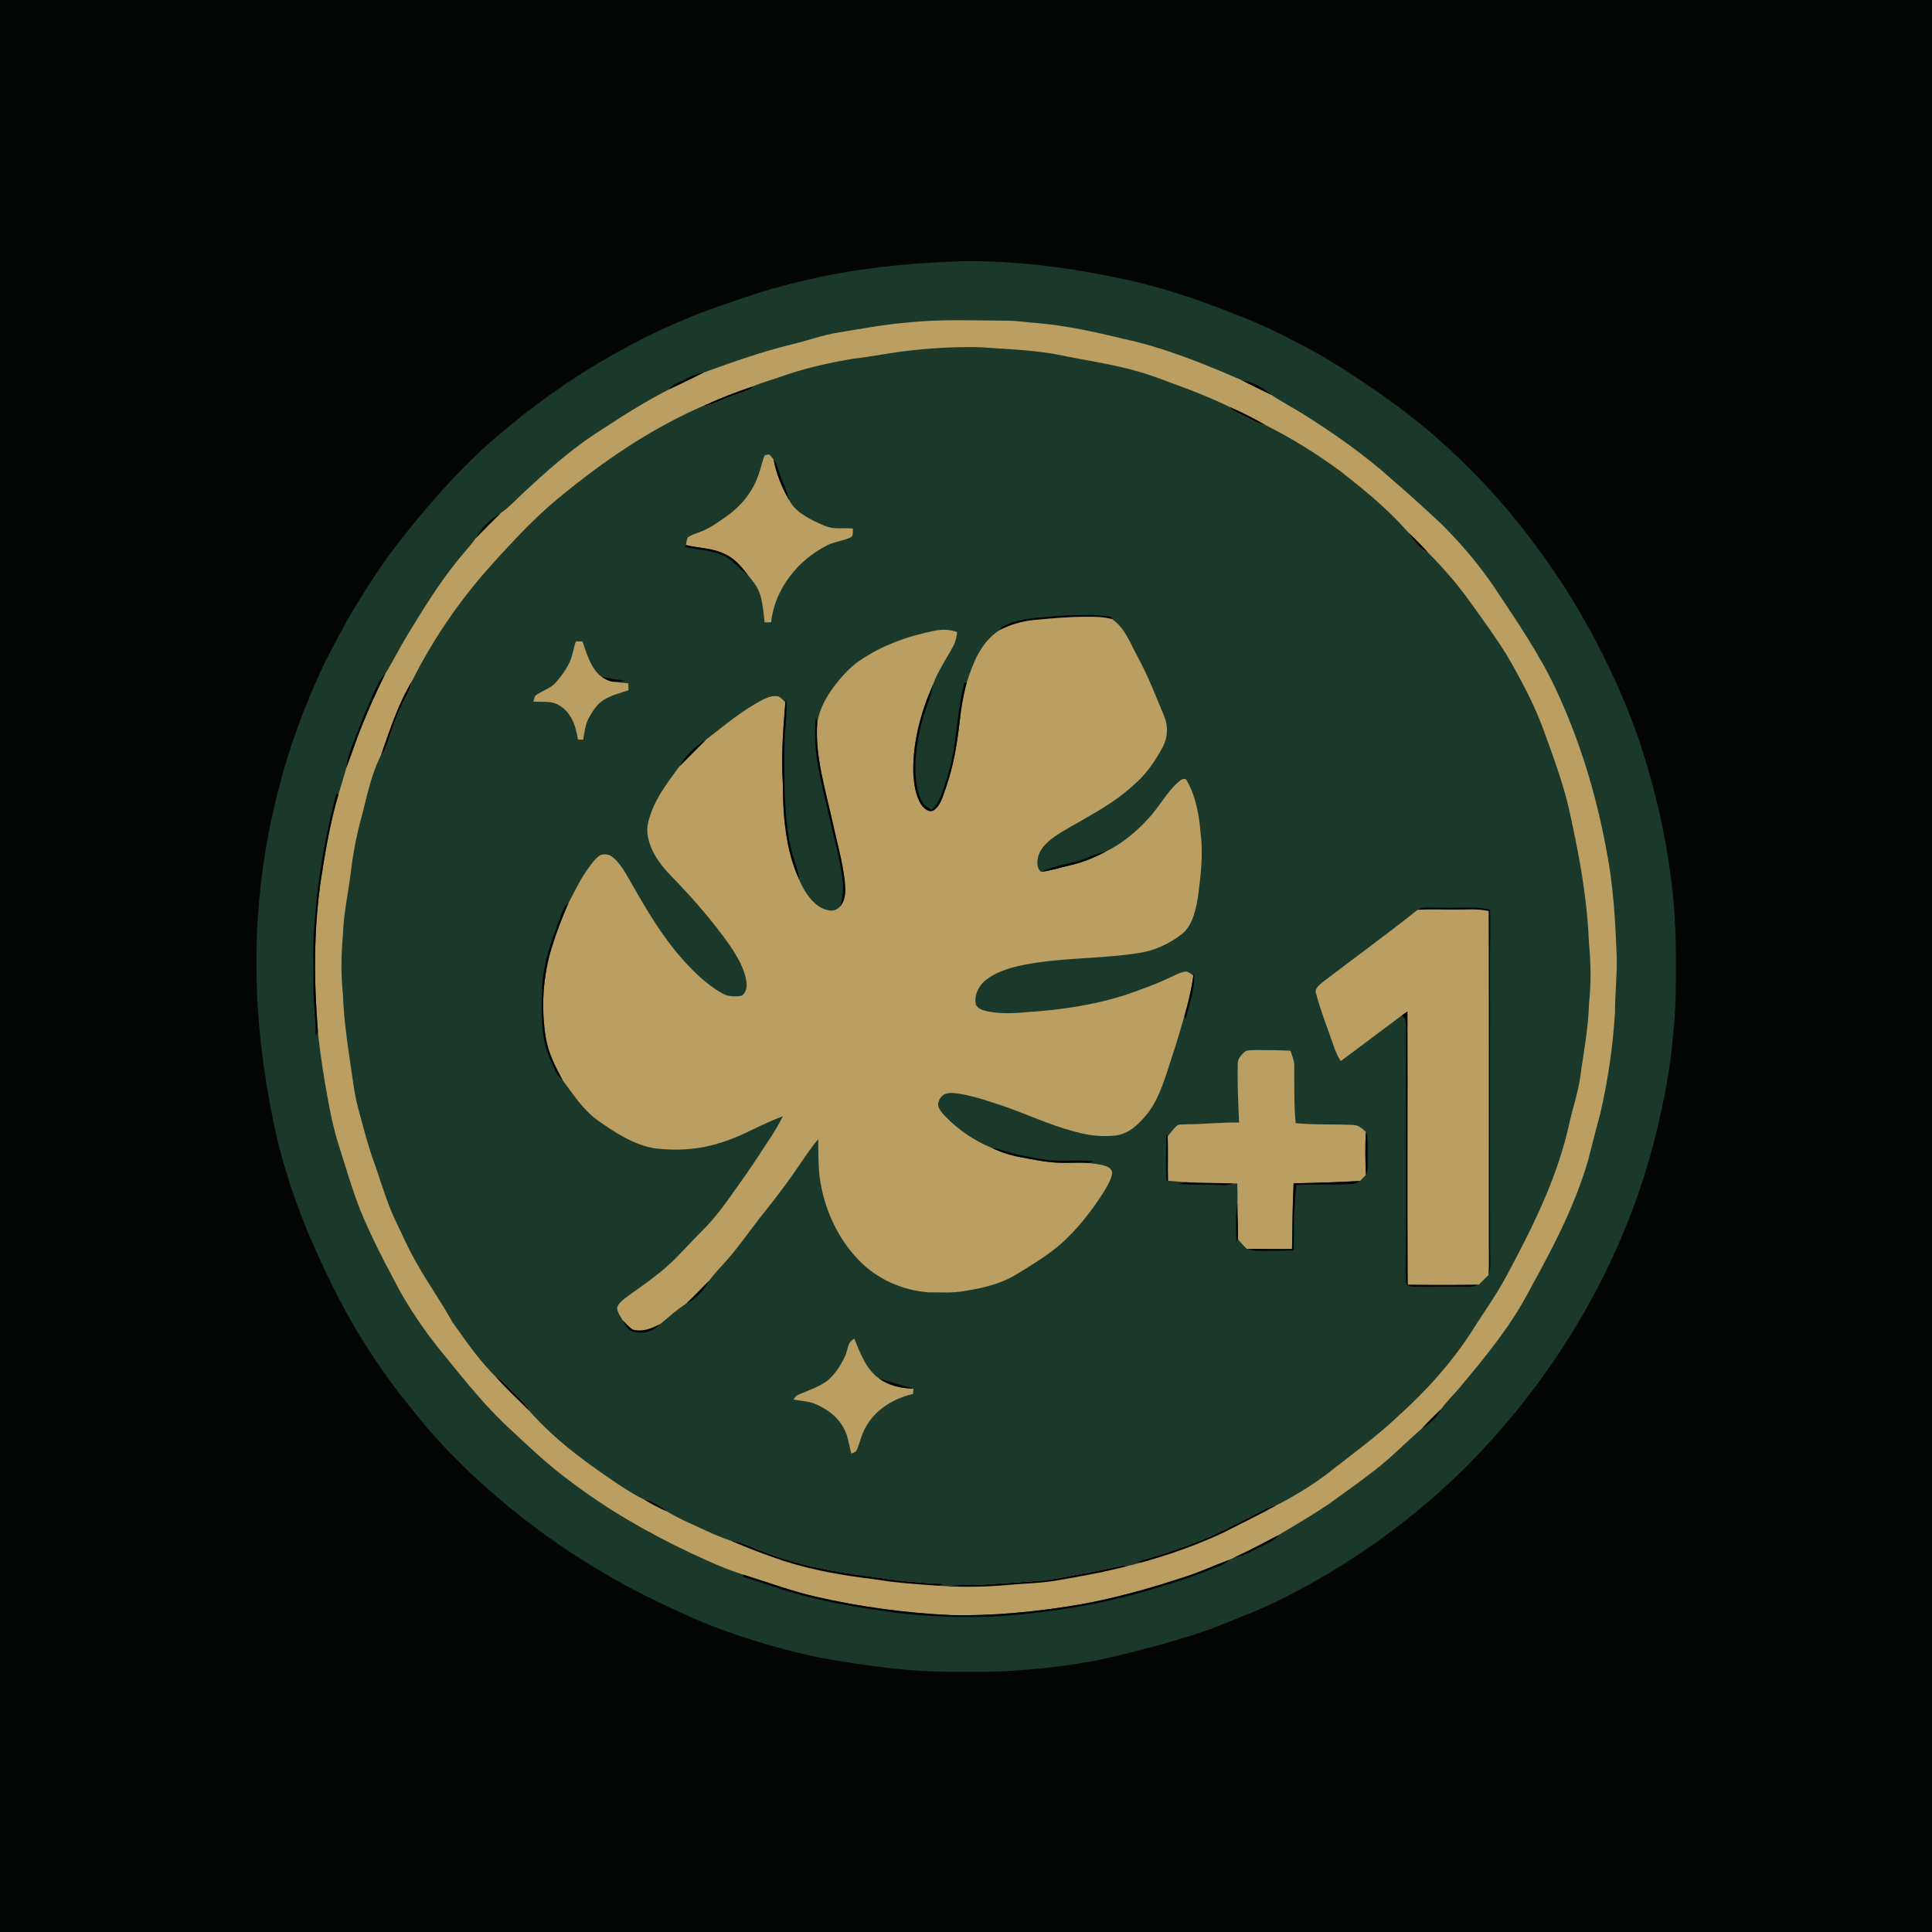 <?xml version="1.0" encoding="UTF-8"?>
<svg data-bbox="0 0 1024 1024" height="1024pt" width="1024pt" viewBox="0 0 1024 1024" xmlns="http://www.w3.org/2000/svg" data-type="color">
    <g>
        <path fill="#030404" d="M0 0h1024v1024H0z" data-color="1"/>
        <path fill="#1a392b" d="M509.26 138.47c30.2-.51 59.75 3.67 89.2 10.05 11.55 2.61 22.98 6.01 34.2 9.81 17.55 6.34 35.69 13.02 52.11 21.87 17.54 8.59 34.23 19.58 50.13 30.89 16.06 11.32 31.07 24.15 44.84 38.17 18.35 18.18 33.86 38.38 48.17 59.83 16.86 26.22 30.86 54.47 41.07 83.94 12.16 36.91 19.61 76.03 19.24 114.97.04 11.34.15 22.78-.86 34.08-1.17 17.57-4.11 35.04-8.06 52.19-16.11 71.45-54.57 137.14-107.11 187.93-27.38 26.23-58.86 48.26-92.75 65.25-10.94 5.59-22.89 9.93-34.32 14.66-9.92 3.77-20.11 6.86-30.34 9.66-11.89 3.1-23.47 6.35-35.35 8.63-12.74 2.28-25.54 3.98-38.47 4.79-11.32 1.13-22.61.85-33.96.88-24.38.31-49.42-3.36-73.39-7.64-23.57-5.08-46.97-12.21-69.03-22.01-15.42-6.92-30.49-14.32-45.03-22.96-25.75-15.13-49.61-33.19-71.3-53.7-9.84-9.56-19.33-19.41-27.77-30.24-12.72-15.32-24.25-31.58-34.1-48.9-8.94-15.5-16.55-31.98-23.61-48.42-7.74-19.06-14.05-38.66-18.12-58.83-5.13-25.71-8.55-52.13-8.68-78.37-.79-51.37 9.59-102.92 29.97-150.06 5.53-13.28 12.49-25.99 19.44-38.56 7.93-13.15 16.07-26.34 25.58-38.41 13.74-17.7 28.54-34.8 44.97-50.05 37.19-33.7 81.42-60.92 129.07-76.95 12.6-4.46 25.32-8.53 38.35-11.58 28.04-6.92 57.09-10.02 85.91-10.92" data-color="2"/>
        <path fill="#ba9e62" d="M533 169.97c5.71-.08 11.25.89 16.95 1.29 15.43 1.35 30.36 4.67 45.38 8.29 21.93 4.75 42.1 13.01 62.6 21.86 5.26 2.74 10.63 5.27 15.94 7.89 5.57 3.82 11.65 6.86 17.34 10.49 16.26 10.26 32.33 21.51 46.62 34.39 8.95 7.68 17.66 15.65 26.3 23.68 10.56 10.6 20.29 21.97 28.57 34.45 11.4 17.23 23.27 34.42 31.95 53.03 12.55 26.73 21.29 55.46 26.64 84.47 3.81 18.97 4.87 37.91 5.59 57.19.28 10.06-.94 20-.92 30.04-1.12 17.6-3.64 35.15-7.58 52.34-2.29 8.45-4.43 16.93-6.59 25.4-7.97 27.44-21.31 51.24-34.96 76.04-9.45 16.18-21.28 30.42-33.26 44.74-3.26 3.76-6.76 7.22-9.69 11.26-3.42 3.3-6.8 6.63-10.04 10.11-8.59 7.47-16.36 15.54-25.41 22.49-7.92 6.13-16.06 11.99-24.21 17.8-8.71 5.82-17.73 11.19-26.76 16.5-7.78 4.12-15.54 8.19-23.53 11.91-.82.35-1.63.73-2.44 1.12-8.45 3.14-16.57 6.99-25.24 9.59-18.23 5.99-36.69 11.08-55.61 14.37-22.05 3.6-44.28 5.83-66.64 5.32-23.99-1.11-47.87-4.32-71.29-9.67-13.18-3.02-25.76-7.69-38.63-11.73-9.84-3.02-18.83-7.27-28.16-11.55-22.53-10.69-44-23.01-63.88-38.12-10.63-7.8-20.43-16.95-30.02-25.98-13.34-11.84-24.76-26.18-35.99-40-10.6-12.72-20.11-26.6-27.62-41.37-6.34-11.87-12.47-24.01-17.55-36.47-4.41-11.29-7.75-23.04-11.45-34.58-2.3-7.04-3.81-14.46-5.24-21.74-2.32-12.64-4.43-25.3-5.67-38.09-2.13-26.58-2.32-53.23 1.49-79.67 2.36-15.38 4.98-31.24 9.45-46.14 1.34-4.61 2.82-9.2 4.05-13.84 2.25-5.71 4.18-11.52 6.3-17.27 4.28-11.15 9.13-22.04 14.44-32.74 4.11-6.6 7.53-13.62 11.58-20.26 8.37-13.68 16.4-26.99 26.51-39.48 3.25-4.12 6.83-7.8 9.84-12.08 4.27-4.44 8.63-8.8 13.02-13.13 5.46-3.87 9.65-8.72 14.73-13.23 12.96-12.1 26.17-23.36 41.32-32.67 10.83-7.19 21.82-13.87 33.37-19.87 6.21-2.86 12.33-5.91 18.47-8.93 15.48-5.67 31.25-11.19 47.29-15.06 8.1-1.97 15.66-4.79 23.89-6.09 12.17-2 24.45-4.32 36.75-5.32 17.1-1.88 34.79-1.04 52-.98" data-color="3"/>
        <path fill="#1a392b" d="M520.02 184.07c15.01 1.08 29.37 1.47 44.26 4.61 12.81 2.59 25.7 4.47 38.08 7.98 7.1 1.97 13.91 4.6 20.8 7.17 9.63 3.52 19.23 7.31 28.45 11.8 2.31 2.98 5.85 3.68 9.19 5.56 3.33 1.83 6.61 3.51 10.36 4.32 13.7 6.91 26.83 15.06 39.18 24.17 12.76 9.96 24.99 19.97 35.74 32.16 2.97 4.64 6.36 8.84 11.27 11.54 7.74 7.76 14.92 16.06 21.32 24.96 6.83 9.53 13.82 19.01 20.03 28.97 7.38 12.87 14.3 25.6 19.41 39.57 4.75 13.14 9.69 26.38 13.04 39.96 5.45 24.23 10.04 48.21 11.03 73.1 1.04 10.69 1.17 21.38.02 32.06-.38 13.1-2.84 25.69-4.61 38.63-1.34 9.13-4.35 17.73-6.26 26.73-6.74 28.92-19.68 54.39-33.63 80.33-5.25 9.58-11.58 18.39-17.41 27.6-10.7 16.73-24.22 31.77-38.97 45.02-11.77 11.22-24.77 20.47-37.46 30.55-8.32 6.24-17.44 11.94-26.72 16.64-5.59 1.18-9.95 4.23-15.02 6.66-8.4 4.13-16.32 8.53-25.03 11.99a291 291 0 0 1-33.99 11.32l1.25.85c-1.71.47-3.42.9-5.14 1.28-6.53-.08-12.16 2.2-18.56 3.19-9.07 1.51-18.05 3.7-27.17 4.84-11.48 1.01-22.98 1.53-34.45 2.39-5.83.27-11.54-.35-17.34.7-1.29-.04-2.58-.13-3.87-.22 1.11-.3 2.19-.64 3.27-1.02-13.35-.39-26.38-1.74-39.57-3.85-19.76-2.33-39.01-6.24-57.59-13.5-5.88-2.05-10.71-5.03-17-5.69-5.86-1.93-11.57-4.63-17.19-7.18-5.43-2.53-10.72-4.84-15.84-7.95-4.14-3.67-7.65-5.56-13.05-6.81-4.49-2.18-8.63-4.82-12.8-7.55-17.13-11.57-33.32-23.18-47.14-38.75-1.95-3.44-4.39-6.17-7.32-8.79-3.22-2.86-5.92-6.62-9.51-8.96-.48-.28-.96-.57-1.44-.85-8.78-8.69-15.93-19.12-23.05-29.17-5.51-10.03-12.13-19.31-17.77-29.25-4.67-7.7-8.18-15.84-12.06-23.93-4.77-9.86-7.83-21.04-11.58-31.41-3.26-9.14-5.64-18.47-8.18-27.82-2.14-7.84-2.98-15.66-4.2-23.66-1.84-12.38-3.58-24.66-4.03-37.19-1.12-10.71-.95-21.46.02-32.17.4-10.95 2.7-21.29 4.07-32.11 1.16-9.37 2.78-18.68 5.21-27.81 3.12-11.41 5.27-23.65 10.74-34.55 1.08-1.26 2.09-2.47 2.6-4.09 3.2-9.14 5.84-17.97 10.48-26.55 1.64-2.97 2.78-5.79 3.56-9.09a280.2 280.2 0 0 1 41.54-60.81c11.47-12.72 22.89-25.15 36.03-35.96 23.24-19.25 48.19-36.33 75.87-48.53 5.88-.78 10.55-3.67 16.04-5.62 3.18-1.24 6.48-2.14 9.62-3.45.97-.34 1.26-1.1 1.87-1.82 5.16-2.05 10.53-3.57 15.78-5.41 11.92-4.19 24.44-6.92 36.88-9.04 8.41-1.01 16.73-2.53 25.1-3.76 14.19-1.77 28.54-2.76 42.84-2.33" data-color="2"/>
        <path fill="#030404" d="M373.07 197.42c-6.14 3.02-12.26 6.07-18.47 8.93 1.96-2.83 4.89-3.36 7.81-4.95 3.44-1.78 6.76-3.45 10.66-3.98" data-color="1"/>
        <path fill="#030404" d="M673.87 209.3c-5.31-2.62-10.68-5.15-15.94-7.89 5.96 1.05 11.42 3.9 15.94 7.89" data-color="1"/>
        <path fill="#030404" d="M399.42 204.61c-.61.72-.9 1.48-1.87 1.82-3.14 1.31-6.44 2.21-9.62 3.45-5.49 1.95-10.16 4.84-16.04 5.62 8.91-4.13 18.23-7.75 27.53-10.89" data-color="1"/>
        <path fill="#030404" d="M651.61 215.63c6.76 2.81 13.2 6.24 19.55 9.88-3.75-.81-7.03-2.49-10.36-4.32-3.34-1.88-6.88-2.58-9.19-5.56" data-color="1"/>
        <path fill="#ba9e62" d="M405.37 241.24c.79-.15 1.58-.26 2.38-.35.79.84 1.52 1.72 2.24 2.61 1.44 7.58 4.44 15.16 8.41 21.76 3.32 6.54 11.73 10.39 18.15 13.2 5.27 2.4 9.97 1.16 15.55 1.7-.27 1.75.55 3.69-1.29 4.67-3.79 1.83-8.18 2.18-12.01 4-15.8 7.86-28.13 23.13-30.11 40.97q-1.725.015-3.45.06c-.48-4.65-.9-9.43-2.12-13.95-1.2-4.43-3.89-7.71-6.76-11.16-3.5-4.46-6.79-8.6-12.08-11.04-6.84-3.39-13.61-3.05-20.76-4.83.3-1.37.44-2.97 1.17-4.19 2.14-1.32 4.7-2.06 7.01-3.03 4.89-1.85 9.43-5.25 13.71-8.25 7.75-5.47 13.81-13.21 16.77-22.25 1.2-3.25 1.77-6.77 3.19-9.92" data-color="3"/>
        <path fill="#030404" d="M410.37 244c1.9 2.79 2.5 6.59 3.78 9.74 1.53 3.82 3.33 7.47 4.25 11.52-3.97-6.6-6.97-14.18-8.41-21.76z" data-color="1"/>
        <path fill="#030404" d="M265.18 272.12c-4.39 4.33-8.75 8.69-13.02 13.13 3.01-5.57 7.55-9.99 13.02-13.13" data-color="1"/>
        <path fill="#030404" d="M746.08 281.84c3.91 3.71 7.73 7.48 11.27 11.54-4.91-2.7-8.3-6.9-11.27-11.54" data-color="1"/>
        <path fill="#030404" d="M363.52 288.88c7.15 1.78 13.92 1.44 20.76 4.83 5.29 2.44 8.58 6.58 12.08 11.04-5.21-3.8-7.83-8.27-13.62-10.53-6.38-2.74-12.65-2.88-19.34-4.1z" data-color="1"/>
        <path fill="#030404" d="M562.96 326.26c8.62-.22 17.57-.81 26.1.69l.34 1.2c-4.41-1.18-8.86-1.32-13.4-1.22-9.11-.06-18.24.79-27.31 1.63-6.99.64-12.99 2.37-19.21 5.61.84-1.09 1.6-2.13 2.93-2.66 9.52-4.36 20.2-4.22 30.55-5.25" data-color="1"/>
        <path fill="#ba9e62" d="M576 326.93c4.54-.1 8.99.04 13.4 1.22 7 4.74 9.58 12.77 13.53 19.89 5.6 10.24 9.74 21.06 14.2 31.82 2.07 4.9 1.79 10.9-.62 15.63-4.16 7.89-9.15 15.2-16.05 20.95-11.21 10.24-24.08 16.41-36.95 24.07-5.14 3.12-11.03 6.94-13.11 12.89-.73 3.02-1.21 6.38 1.35 8.67 5.05-.47 10.03-2.25 15-3.34 6.84-1.55 13.36-4.13 19.52-7.46 8.55-4.14 16.1-10.54 22.49-17.52 5.43-5.85 9.38-13.37 15.2-18.75 1.49-1.13 2.66-2.7 4.71-1.9 5.05 8.44 6.96 18.88 7.67 28.57 1.47 10.88.08 22.36-1.31 33.29-1.09 6.66-2.81 15.28-8.26 19.82-6.84 5.44-14.92 9.2-23.62 10.41-20.15 3.18-42.27 2.23-62.45 6.62-6.58 1.46-13.57 3.68-18.78 8.14-3.5 2.97-5.79 8.08-4.65 12.66 1.3 2.14 3.46 2.79 5.76 3.35 7.2 1.58 15.18 1.11 22.48.4 16.88-1.1 33.97-3.68 50.14-8.72 9.23-3.11 18.42-6.53 27.17-10.83 1.85-.83 4.01-1.84 6.07-1.82 1.33.26 2.48 1.37 3.62 2.07-1.02 7.41-2.7 14.43-4.79 21.6-2.11 7.19-4.16 14.39-6.56 21.49-3.25 9.85-6.22 21.09-12.52 29.47-4.3 5.47-9.65 11.01-16.83 12.18-6.14.69-12.48.33-18.51-1.1-13.87-3.16-26.23-8.94-39.28-13.71-7.88-2.65-15.84-5.45-24.01-7.03-2.82-.44-6.39-1.18-9.11-.09-2.12.86-3.32 3.07-3.72 5.22 0 2.36 1.98 4.6 3.5 6.23 7.06 7.4 15.73 13.33 25.2 17.19 4.76 2.25 9.57 3.83 14.76 4.77 6.7 1.22 13.61 2.76 20.36 2.97 5.27.29 10.51-.28 15.79.15 3.26.41 6.8.68 9.88 1.87 1.64.69 2.85 1.82 2.77 3.73-.52 3.29-2.48 6.46-4.13 9.31-6.63 10.52-14.22 20.19-23.54 28.46-7.11 5.99-15.27 10.94-23.2 15.79-8.52 5.09-17.78 7.2-27.48 8.72-6.23 1.12-12.8.68-19.12.67-13.72-1.05-27.3-7.07-36.83-17.09-12.14-12.44-19.38-29.68-21.03-46.89-.4-5.68-.32-11.41-.49-17.1-4.46 5.18-8.09 11.13-12.06 16.69-6.01 8.9-12.7 17.22-19.36 25.63-6.4 8.35-12.27 16.77-19.47 24.53-2.43 2.58-4.76 5.24-6.87 8.09-4.03 4.01-7.9 8.2-12.07 12.06-4.94 3.16-9.36 7.25-13.91 10.95-4.63 2.36-9.23 4.37-14.53 2.92-1.98-1.33-3.64-3.21-5.31-4.9-1.07-2.02-2.9-4.37-2.98-6.7.76-2.66 3.73-4.65 5.83-6.26 9.03-6.46 17.79-12.41 25.63-20.36 4.77-4.9 9.39-9.94 14.22-14.78 6.84-6.83 12.19-14.41 17.71-22.29 3.77-5.26 7.51-10.54 11.02-15.98 4.63-7.11 9.68-14.18 13.43-21.8-11.14 3.96-21.53 10.66-33.19 14.06-11.19 3.65-22.77 4.26-34.41 2.96-11.15-1.69-21.82-8.67-30.86-15.14-7.8-5.74-12.51-13.48-18.25-21.02-3.92-7.37-7.56-14.32-8.95-22.68-2.5-15.74-1.55-32.18 3.14-47.44 2.48-8.12 5.52-16.07 8.96-23.83 3.05-5.7 5.68-11.51 9.4-16.83 2.12-2.99 4.41-6.64 7.57-8.59 2.64-.72 4.92-.27 6.96 1.58 4.91 4.29 7.88 11.18 11.29 16.69 9.76 17.14 19.79 33.07 34.5 46.49 3.75 3.29 7.79 6.46 12.22 8.8 2.83 1.57 6.37 1.56 9.49 1.11 2.13-.7 3.02-3.84 2.98-5.85-.41-7.34-4.53-14.24-8.47-20.25-9.42-13.42-20.15-25.71-31.56-37.45-4.02-4.11-7.64-8.68-10.1-13.92-2.08-4.7-3.32-9.59-2.02-14.7 2.84-11.42 9.76-20.32 16.53-29.49 4.67-4.71 9.33-9.43 14.03-14.1 10.01-7.69 19.15-15.6 30.52-21.41 2.56-1.26 5.15-2.12 8.04-1.54 1.32.87 2.37 1.95 3.52 3.03-1.13 14.3-2.26 28.5-1.34 42.85.07 17.2 1.42 35.21 8.61 51.09 2.22 5.24 5.54 10.77 10.22 14.14 3.65 2.29 8.35 3.94 11.65.09 3.15-4.02 2.74-8.4 2.37-13.21-1.19-10.48-4.22-21.08-6.47-31.44-3.68-16.67-9.46-35.41-8.12-52.51 1.19-7.41 4.74-13.86 9.22-19.77 3.8-4.89 7.85-9.48 12.97-13.05 12.02-8.3 25.7-13.17 39.95-16.04 4.2-.79 7.98-.71 12.05.67-.34 2.56-.81 5.03-2.04 7.34-3.65 6.98-8.09 13.07-10.84 20.57-6.3 14.35-10.7 30.4-10.41 46.16.26 5.81 1.07 12.6 4.32 17.56 1.41 2.02 4.36 4.49 6.81 2.64 3.48-2.45 4.82-8.04 6.2-11.87 4.03-11.5 5.93-23.37 7.32-35.44.71-6.75 1.85-13.53 3.64-20.08 3.42-10.59 7.45-21.27 17.13-27.68 6.22-3.24 12.22-4.97 19.21-5.61 9.07-.84 18.2-1.69 27.31-1.63" data-color="3"/>
        <path fill="#ba9e62" d="M305.18 340.02q1.77-.09 3.54-.03c2.21 6.26 4.47 14.5 10.06 18.67 1.88 1.25 3.8 2.32 6.06 2.66 2.73.37 5.46.59 8.19.83.04 1.24.06 2.48.08 3.72-4.38 1.42-9.21 2.67-13.14 5.1-3.57 2.26-6.16 6.27-8.08 9.95-1.85 3.57-2.04 7.26-2.82 11.18-.91-.03-1.82-.08-2.73-.14-.9-4.82-1.88-9.43-4.84-13.47-2.26-3.06-5.79-5.72-9.62-6.29-3.05-.33-6.15-.14-9.22-.37.41-1.13.55-2.88 1.64-3.56 3.48-2.41 7.44-3.3 10.36-6.62 2.83-3.23 5.42-6.82 7.26-10.72 1.65-3.53 1.95-7.32 3.26-10.91" data-color="3"/>
        <path fill="#030404" d="M204.23 357.07c-5.31 10.7-10.16 21.59-14.44 32.74-2.12 5.75-4.05 11.56-6.3 17.27.35-2.69.78-5.33 1.72-7.88 4.35-12.03 9.05-23.9 14.51-35.47 1.15-2.47 2.78-4.58 4.51-6.66" data-color="1"/>
        <path fill="#030404" d="M331.27 360.8c-2.14.28-4.26.51-6.43.52-2.26-.34-4.18-1.41-6.06-2.66 4.1.97 8.35 1.4 12.49 2.14" data-color="1"/>
        <path fill="#030404" d="M218.45 360.8c-.78 3.3-1.92 6.12-3.56 9.09-4.64 8.58-7.28 17.41-10.48 26.55-.51 1.62-1.52 2.83-2.6 4.09 4.8-13.76 9.03-27.16 16.64-39.73" data-color="1"/>
        <path fill="#030404" d="m511.16 361.79 1.19.06c-1.79 6.55-2.93 13.33-3.64 20.08-1.39 12.07-3.29 23.94-7.32 35.44-1.38 3.83-2.72 9.42-6.2 11.87-2.45 1.85-5.4-.62-6.81-2.64-3.25-4.96-4.06-11.75-4.32-17.56-.29-15.76 4.11-31.81 10.41-46.16-.42 2.62-.95 5.2-1.9 7.68-3.61 9.49-6.2 19.3-7.02 29.44-.89 7.81-.48 16.54 2.58 23.86 1.09 2.76 3.3 3.98 5.71 5.42 2-2.31 3.86-4.64 4.91-7.57 2.11-5.72 3.98-11.7 5.42-17.63 3.08-13.7 3.32-28.7 6.99-42.29" data-color="1"/>
        <path fill="#030404" d="M416.78 371.03c.67 8.14-1.01 15.86-1 23.97 0 18.12-.52 35.89 3.28 53.83 1.16 5.91 3.84 11.21 4.45 17.26-7.19-15.88-8.54-33.89-8.61-51.09-.92-14.35.21-28.55 1.34-42.85z" data-color="1"/>
        <path fill="#030404" d="M432.5 379.91c.23 1.08.45 2.16.66 3.25-1.34 17.1 4.44 35.84 8.12 52.51 2.25 10.36 5.28 20.96 6.47 31.44.37 4.81.78 9.19-2.37 13.21.99-3.89 1.73-7.74 1.36-11.77-1.03-12.79-5.19-25.58-7.85-38.36-3.95-16.95-8.44-32.6-6.39-50.28" data-color="1"/>
        <path fill="#030404" d="M374.16 392.07c-4.7 4.67-9.36 9.39-14.03 14.1 3.38-5.73 8.26-10.76 14.03-14.1" data-color="1"/>
        <path fill="#030404" d="m178.21 420.72 1.23.2c-4.47 14.9-7.09 30.76-9.45 46.14-3.81 26.44-3.62 53.09-1.49 79.67-.4.75-.8 1.5-1.19 2.25.17-9.38-1.5-18.6-1.21-27.98.17-9.3-.41-18.67.29-27.95.78-7.87 1.18-15.75 2.21-23.59 2.24-16.43 5.43-32.7 9.61-48.74" data-color="1"/>
        <path fill="#030404" d="M586.27 451.27c-6.16 3.33-12.68 5.91-19.52 7.46-4.97 1.09-9.95 2.87-15 3.34 7.85-3.75 15.95-4.01 24.02-7.28 3.44-1.45 6.86-2.69 10.5-3.52" data-color="1"/>
        <path fill="#030404" d="M301.34 478.58c-3.44 7.76-6.48 15.71-8.96 23.83-4.69 15.26-5.64 31.7-3.14 47.44 1.39 8.36 5.03 15.31 8.95 22.68-1.36-1.28-2.65-2.53-3.46-4.24-3.34-6.73-6.11-13.53-6.93-21.06-.89-8.02-.81-16.2-.48-24.25.72-13.28 5.14-24.74 9.69-37.03 1.15-2.82 1.72-5.51 4.33-7.37" data-color="1"/>
        <path fill="#030404" d="M763 481.06c8.81.41 18.21-.93 26.73 1.07.17 4.62.21 9.24.11 13.87-.34 18 .05 35.99-.11 54 .07 37.68-.06 75.33.05 113-.04 4.12.55 8.86-.84 12.77.24-4.93.16-9.84.13-14.77-.06-59.34.11-118.72-.07-178.06-5.77-1.43-11.13-.76-17-.84-6.9.09-13.85-.31-20.73.18 3.2-2.02 8.07-1.06 11.73-1.22" data-color="1"/>
        <path fill="#ba9e62" d="M751.27 482.28c6.88-.49 13.83-.09 20.73-.18 5.87.08 11.23-.59 17 .84.18 59.34.01 118.72.07 178.06.03 4.93.11 9.84-.13 14.77-1.73 1.71-3.47 3.43-5.19 5.17-12.52.17-25.16.17-37.68 0-.25-48.25.02-96.56-.11-144.82-1.03.71-2.05 1.43-3.07 2.16-10.79 7.99-21.45 16.18-32.29 24.12-3.15-4.95-4.3-10.19-6.41-15.6-2.4-6.69-4.89-13.43-6.68-20.31-.93-2.47 1.69-4.28 3.26-5.73 16.8-12.85 33.97-25.29 50.5-38.48" data-color="3"/>
        <path fill="#030404" d="M632.88 515.8c.61 8.16-2.39 15.91-4.29 24.06l-.87-1.2c2.09-7.17 3.77-14.19 4.79-21.6z" data-color="1"/>
        <path fill="#030404" d="M745.96 536.12c.13 48.26-.14 96.57.11 144.82 12.52.17 25.16.17 37.68 0-3.44 1.46-7.07 1.03-10.75 1.06-7.69-.19-15.37.05-23.06-.06-1.54-.2-3.58.15-4.53-1.36-.77-5.09-.17-10.44-.27-15.58-.02-37.67.04-75.34-.04-113-.03-3.87.41-7.98-.35-11.78-.33-.79-.95-1.43-1.86-1.94 1.02-.73 2.04-1.45 3.07-2.16" data-color="1"/>
        <path fill="#ba9e62" d="M660.28 557.07c1.79-.56 3.83-.49 5.7-.53 6 .05 11.98.04 17.97.37.94 2.71 2.04 5.12 2.04 8.05.04 10.13-.2 20.22.73 30.33 10.09.97 20.16.49 30.25.94 2.98.05 4.93 1.74 6.95 3.69-.43 7.62-.22 15.29-.02 22.92-1 1.06-2.02 2.09-3.07 3.1-11.72.67-23.45.99-35.19 1.23-.53 11.59-.7 23.22-.84 34.83-7.97.11-15.93-.15-23.9-.04-1.76-1.61-3.31-3.4-4.84-5.23.33-6.32-.29-12.68-.21-19.01.13-3.49.05-6.97-.06-10.45h-2.37c-8.41-.4-16.81-.05-25.21-.71-3.05-.28-6.11-.48-9.16-.75-.2-7.85.1-15.73-.15-23.58 1.68-2.04 3.36-4.37 5.45-5.99 1.5-.31 3.09-.29 4.6-.33 9.29-.06 18.5-1.13 27.8-.94-.48-10.65-.99-21.25-.69-31.92.23-2.35 2.43-4.58 4.22-5.98" data-color="3"/>
        <path fill="#030404" d="M723.92 599.92c1.47 3.84.89 7.99.99 12.08-.08 3.66.43 7.41-1.01 10.84-.2-7.63-.41-15.3.02-22.92" data-color="1"/>
        <path fill="#030404" d="m618.18 601.03.72 1.2c.25 7.85-.05 15.73.15 23.58l-.85-.11c-.28-8.19-.16-16.47-.02-24.67" data-color="1"/>
        <path fill="#030404" d="M540.86 612.25c3.66.69 7.32 1.37 10.98 2.06 9.36 1.78 18.69.08 28.3 1.19-1.12.31-2.23.61-3.35.9-5.28-.43-10.52.14-15.79-.15-6.75-.21-13.66-1.75-20.36-2.97-5.19-.94-10-2.52-14.76-4.77 5.19.62 9.87 2.83 14.98 3.74" data-color="1"/>
        <path fill="#030404" d="M720.83 625.94c-1.56 1.09-2.87 1.6-4.8 1.67-9.64.47-19.35.02-28.99.43-.3 4.38-.62 8.77-.94 13.15-.53 7.18-.09 14.35-.41 21.54-5.56.23-11.12.22-16.69.28-2.77.02-5.47-.05-8.1-1.05 7.97-.11 15.93.15 23.9.04.14-11.61.31-23.24.84-34.83 11.74-.24 23.47-.56 35.19-1.23" data-color="1"/>
        <path fill="#030404" d="M628.21 626.56c8.4.66 16.8.31 25.21.71-2.1.95-4.09 1.03-6.37.86-7.43-.54-14.84.1-22.26-.64 1.14-.32 2.27-.63 3.42-.93" data-color="1"/>
        <path fill="#030404" d="M655.85 637.72c-.08 6.33.54 12.69.21 19.01l-.74 1.25c-.24-6.88-.53-13.46.53-20.26" data-color="1"/>
        <path fill="#030404" d="M375.86 678.81c-2.91 5.11-6.73 9.44-12.07 12.06 4.17-3.86 8.04-8.05 12.07-12.06" data-color="1"/>
        <path fill="#030404" d="M330.04 699.84c1.67 1.69 3.33 3.57 5.31 4.9 5.3 1.45 9.9-.56 14.53-2.92-3.73 3.94-9.38 5.56-14.57 3.9-2.87-.96-3.83-3.5-5.27-5.88" data-color="1"/>
        <path fill="#ba9e62" d="M452.79 709.53c3.18 7.56 6.07 15.98 13.01 21.02 5.38 3.91 11.76 5.33 18.32 5.45-.03.94-.09 1.88-.17 2.82-10.29 2.35-20.21 8.34-25.24 17.88-2.15 3.67-2.86 7.72-4.48 11.57-.53 1.52-1.73 1.54-3.01 2.16-1.34-4.75-1.58-9.17-4.08-13.54-3.17-5.93-8.44-9.85-14.49-12.53-3.69-1.75-8.08-1.75-12.16-2.6.85-1.01 1.39-2.06 2.71-2.55 5.05-2.17 11.06-4.16 15.48-7.54 4.01-3.33 6.95-8.08 9.16-12.75 1.79-3.63.98-7.29 4.95-9.39" data-color="3"/>
        <path fill="#030404" d="M264.08 730.45c3.59 2.34 6.29 6.1 9.51 8.96 2.93 2.62 5.37 5.35 7.32 8.79-6.07-6.2-12.58-12.05-18.27-18.6.48.28.96.57 1.44.85" data-color="1"/>
        <path fill="#030404" d="M484.12 736c-6.56-.12-12.94-1.54-18.32-5.45 6.06 2.02 12.21 3.62 18.32 5.45" data-color="1"/>
        <path fill="#030404" d="M763.88 746.82c-2.55 4.69-5.48 7.43-10.04 10.11 3.24-3.48 6.62-6.81 10.04-10.11" data-color="1"/>
        <path fill="#030404" d="M353.9 801.31c-4.55-1.98-8.8-4.24-13.05-6.81 5.4 1.25 8.91 3.14 13.05 6.81" data-color="1"/>
        <path fill="#030404" d="M677.14 797.5c-9.42 5.26-19.19 9.93-28.79 14.86-14.12 6.62-28.98 11.82-44 15.96l-1.25-.85c11.53-3.07 22.92-6.85 33.99-11.32 8.71-3.46 16.63-7.86 25.03-11.99 5.07-2.43 9.43-5.48 15.02-6.66" data-color="1"/>
        <path fill="#030404" d="M677.46 813.72c-1.48 2.73-4.27 3.41-6.88 4.85-5.68 2.61-10.32 6.08-16.65 7.06 7.99-3.72 15.75-7.79 23.53-11.91" data-color="1"/>
        <path fill="#030404" d="M403.93 822.13c18.58 7.26 37.83 11.17 57.59 13.5 13.19 2.11 26.22 3.46 39.57 3.85-1.08.38-2.16.72-3.27 1.02-11.65-.8-23.28-1.59-34.82-3.53-16.37-1.94-32.49-4.76-48.21-9.84-9.41-3.2-18.74-6.71-27.86-10.69 6.29.66 11.12 3.64 17 5.69" data-color="1"/>
        <path fill="#030404" d="M651.49 826.75c-2.8 3.08-7.27 3.86-11.1 5.56-9.25 3.83-18.78 6.72-28.37 9.6-27.94 8.61-56.84 13.15-86 14.91-17.41.52-34.66.08-51.95-2.16-17.63-2.42-35.51-5.2-52.63-10.14-9.43-2.61-18.53-6.18-27.95-8.81l.59-1.08c12.87 4.04 25.45 8.71 38.63 11.73 23.42 5.35 47.3 8.56 71.29 9.67 22.36.51 44.59-1.72 66.64-5.32 18.92-3.29 37.38-8.38 55.61-14.37 8.67-2.6 16.79-6.45 25.24-9.59" data-color="1"/>
        <path fill="#030404" d="M599.21 829.6c-12.61 3.45-25.69 5.77-38.58 7.99-8.5 1.55-17.01 1.61-25.62 2.4-11.08 1.02-22.2 1.33-33.32.73 5.8-1.05 11.51-.43 17.34-.7 11.47-.86 22.97-1.38 34.45-2.39 9.12-1.14 18.1-3.33 27.17-4.84 6.4-.99 12.03-3.27 18.56-3.19" data-color="1"/>
    </g>
</svg>
